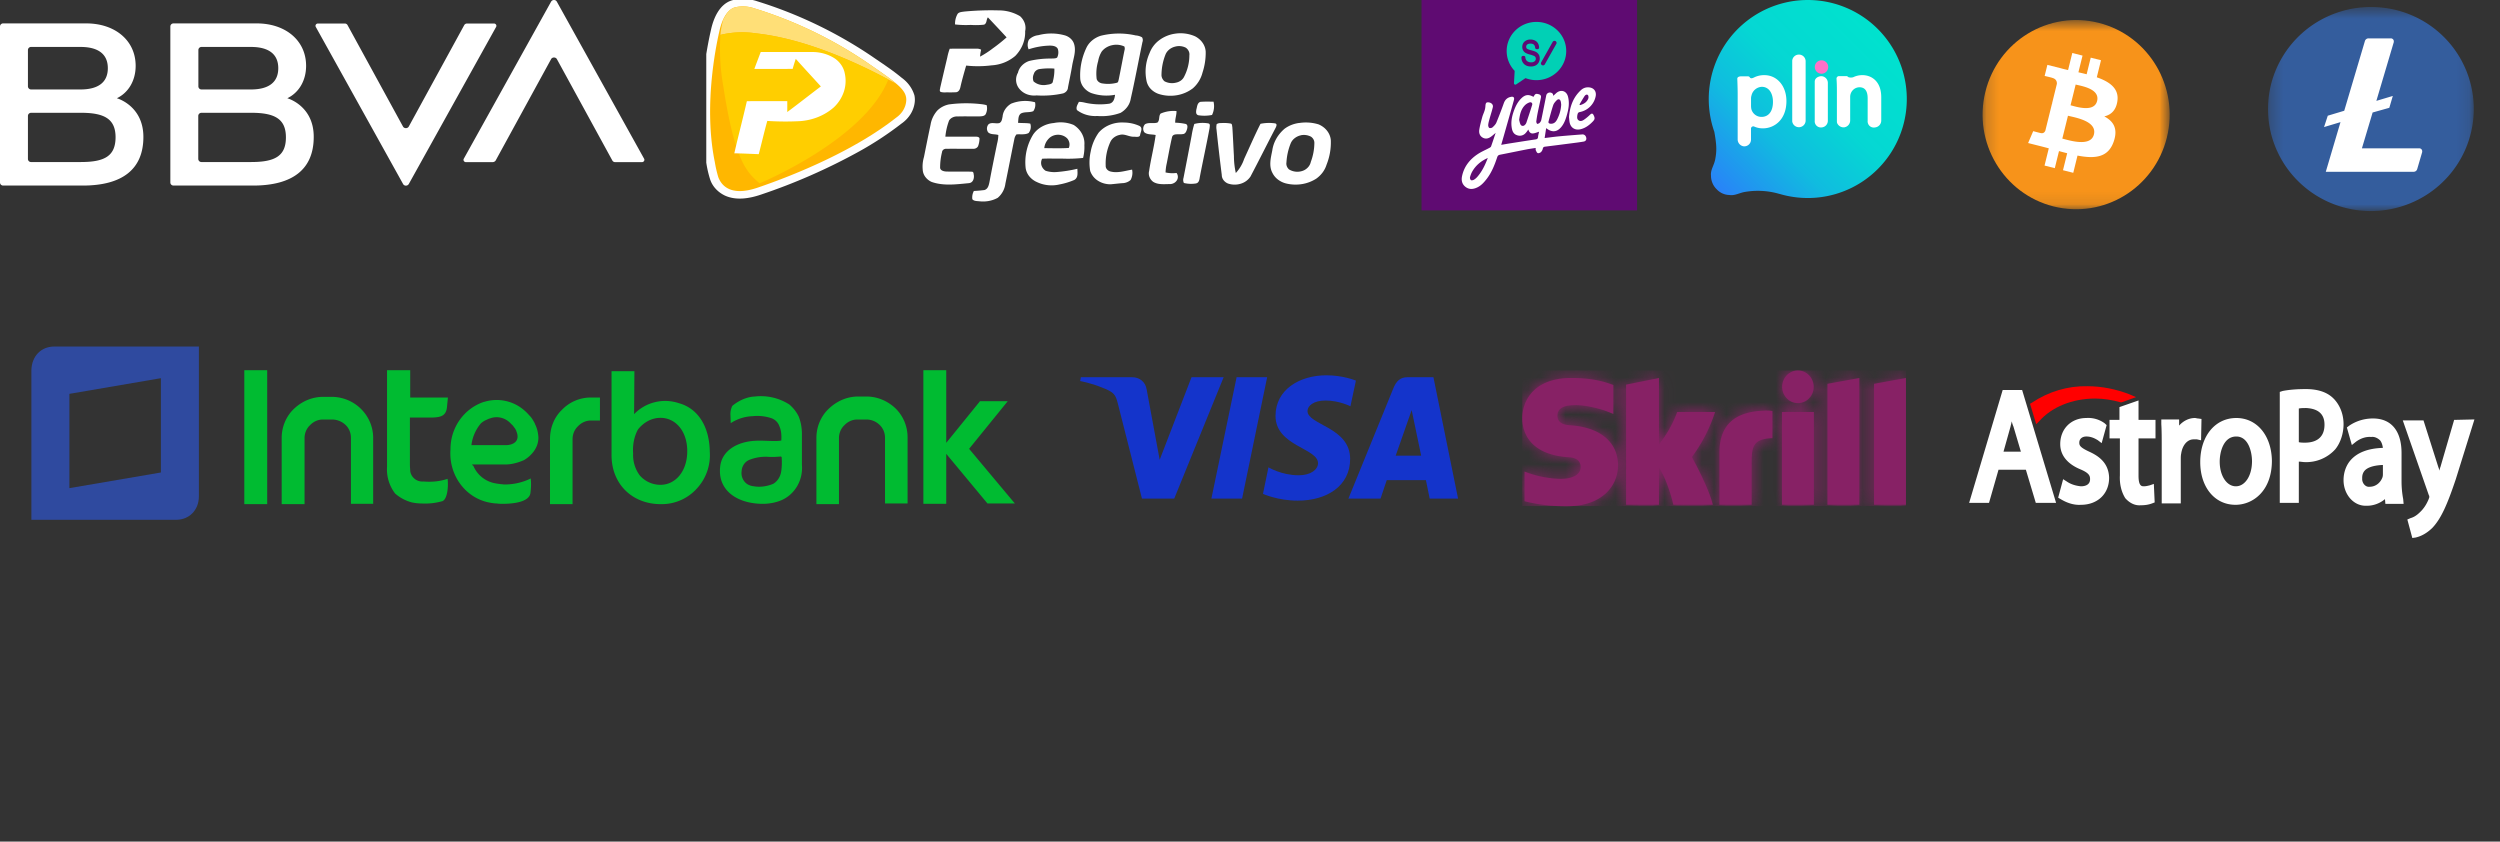 <svg xmlns="http://www.w3.org/2000/svg" width="202" height="68" fill="none"><rect width="100%" height="100%" fill="#333333" stroke="none"/><path fill="#fff" d="m37.508 2.033-4.478 8.19c-.095.175-.373.175-.468 0l-4.478-8.19a.251.251 0 0 0-.226-.133h-2.17c-.147 0-.243.15-.173.275l7.055 12.694c.096.175.356.175.46 0l7.056-12.694c.07-.125-.026-.275-.174-.275h-2.17c-.103 0-.19.05-.233.133ZM40.05 12.967l4.479-8.19c.095-.175.373-.175.468 0l4.479 8.19c.043.083.13.133.225.133h2.17c.147 0 .243-.15.173-.275L44.99.131c-.096-.175-.356-.175-.46 0l-7.056 12.694c-.07.125.026.276.174.276h2.17c.095-.009.19-.059.234-.134ZM9.442 7.938c.938-.45 1.519-1.426 1.519-2.619 0-2.043-1.658-3.428-3.992-3.428H.26a.25.25 0 0 0-.26.25v12.603c0 .141.113.25.26.25h6.422c3.211 0 4.904-1.326 4.904-3.928 0-2.536-2.144-3.128-2.144-3.128ZM2.517 3.793H6.5c1.467 0 2.213.6 2.213 1.718 0 1.117-.746 1.718-2.213 1.718H2.517a.256.256 0 0 1-.26-.25V4.043a.25.25 0 0 1 .26-.25Zm4.035 9.3H2.517a.25.25 0 0 1-.26-.251V9.364c0-.133.112-.25.26-.25h4.035c1.927 0 2.786.525 2.786 1.985-.009 1.476-.842 1.993-2.786 1.993ZM23.215 7.938c.937-.45 1.518-1.426 1.518-2.619 0-2.043-1.657-3.428-3.992-3.428h-6.717a.25.25 0 0 0-.26.25v12.603c0 .141.113.25.26.25h6.422c3.211 0 4.903-1.326 4.903-3.928.01-2.536-2.134-3.128-2.134-3.128Zm-6.926-4.145h3.983c1.467 0 2.213.6 2.213 1.718 0 1.117-.746 1.718-2.212 1.718h-3.984a.25.25 0 0 1-.26-.25V4.043a.25.25 0 0 1 .26-.25Zm4.027 9.3H16.28a.256.256 0 0 1-.26-.251V9.364c0-.133.113-.25.26-.25h4.036c1.927 0 2.786.525 2.786 1.985 0 1.476-.842 1.993-2.786 1.993Z"/><g clip-path="url(#a)"><path fill="#FEFEFE" fill-rule="evenodd" d="M72.844 9.983a26.674 26.674 0 0 1-3.399 2.24 47.97 47.97 0 0 1-7.977 3.507c-.91.309-1.983.488-2.889.075-.578-.275-1.008-.74-1.196-1.293a8.74 8.74 0 0 1-.307-1.312c-.701-3.436-.398-7.444.39-10.873.197-.85.66-1.998 1.688-2.303a3.432 3.432 0 0 1 1.563-.044c.16.03.318.073.471.125a35.186 35.186 0 0 1 9.232 4.426c.804.553 1.685 1.126 2.423 1.742.518.372.885.88 1.047 1.45.031.162.04.327.025.49-.031.343-.142.678-.326.982a2.623 2.623 0 0 1-.745.788Z" clip-rule="evenodd"/><path fill="#FFB700" fill-rule="evenodd" d="M58.04 14.32c.245.65.981 1.59 3.172.844 3.168-1.079 7.902-3.054 11.196-5.656.234-.162.428-.365.568-.596.14-.231.224-.486.246-.747.077-.892-.715-1.426-3.231-3.157A33.97 33.97 0 0 0 60.943.672a2.79 2.79 0 0 0-1.569-.076c-.643.191-1.04 1.024-1.231 1.847-.18.786-1.356 5.904-.387 10.646.068.415.163.826.283 1.232Z" clip-rule="evenodd"/><path fill="#FFDF77" fill-rule="evenodd" d="M58.464 1.516a5.89 5.89 0 0 0-.253 1.318v-.015a7.427 7.427 0 0 1 2.855-.126c4.145.448 8.401 2.497 10.71 3.727l.62.325a11.67 11.67 0 0 0-.573-.45l-.044-.033-.023-.017-.14-.101-.023-.018-.049-.034-.024-.018-.025-.017-.047-.036-.026-.018-.051-.037-.026-.018-.053-.037-.026-.02-.054-.037-.027-.019-.027-.02-.028-.019-.028-.019-.029-.02-.056-.039-.029-.02-.028-.02-.03-.02-.029-.021-.06-.042-.029-.021-.03-.02-.027-.019-.004-.003-.03-.02-.031-.023-.03-.02-.006-.005-.027-.017-.03-.022-.032-.022-.015-.01-.017-.012-.032-.023-.033-.022-.025-.017-.007-.006-.033-.022-.033-.023-.034-.022h-.002l-.03-.021-.034-.024-.035-.023-.013-.009-.02-.015-.036-.023-.034-.023-.025-.018-.01-.007-.035-.024-.036-.024-.035-.024A33.972 33.972 0 0 0 60.943.675 2.792 2.792 0 0 0 59.373.6l-.026.009h-.006l-.026.009h-.003l-.025.01h-.002l-.025.01-.005.002-.024.012-.006.002-.02.01-.006.002-.023.013-.006.003-.023.013-.005.003-.02.012-.005.003-.023.015-.005.004-.023.015-.023.017-.004.002-.022.018-.004.003-.021.017-.022.017-.005.005-.021.019-.003.002-.02.018-.004.004-.02.02-.004.004-.02.02-.004.004-.018.019-.004.005-.02.02-.005.007-.018.02-.017.021-.006.006-.018.022-.005.008-.019.023-.273.45h-.002Zm.041-.034-.003.004-.019.026-.003.004-.018.026-.018.026-.002.004-.019.027-.003.004-.014.023-.004.006-.016.027-.004.006-.016.026v.006l-.014.025-.004.006-.015.026-.004.007-.015.03-.015.027-.005.008-.014.029-.003.005.228-.378Z" clip-rule="evenodd"/><path fill="#FFCE00" fill-rule="evenodd" d="M58.212 2.818a7.427 7.427 0 0 1 2.856-.126c4.145.449 8.401 2.497 10.709 3.727-1.93 4.893-10.401 8.395-10.401 8.395-1.014-.889-1.991-1.714-2.932-7.838a17.352 17.352 0 0 1-.232-4.158Z" clip-rule="evenodd"/><path fill="#fff" d="M77.93.932A23.007 23.007 0 0 1 80.682.84a3.356 3.356 0 0 1 1.741.471c.174.158.302.35.374.56.071.21.084.433.036.648.026.732-.26 1.446-.802 2.002a3.243 3.243 0 0 1-1.915.759c-.68.087-1.369.093-2.05.018-.167.577-.335 1.153-.465 1.737-.036.171-.114.374-.335.417-.26.014-.52.017-.78.008a1.312 1.312 0 0 1-.47-.029c-.14-.072-.053-.23-.048-.343.188-.816.38-1.631.573-2.446.045-.24.111-.474.197-.704.738-.013 1.477-.005 2.215-.006.115 0 .227.03.323.084a2.9 2.9 0 0 0-.085.56c.368-.2.716-.425 1.04-.676.386-.275.754-.57 1.102-.88-.497-.546-1.006-1.08-1.51-1.618-.143.18-.063.479-.309.59a5.84 5.84 0 0 1-1.074.022c-.425.022-.85.009-1.272-.039a1.602 1.602 0 0 1 .204-.848c.117-.162.365-.164.558-.195Zm5.963 1.912a4.081 4.081 0 0 1 2.18.023c.178.059.338.155.464.281a.98.98 0 0 1 .259.44c.165.574-.074 1.149-.166 1.717-.095.587-.224 1.173-.337 1.76a.488.488 0 0 1-.112.293.601.601 0 0 1-.28.188 7.7 7.7 0 0 1-2.143.163c-.262.032-.53 0-.774-.09a1.44 1.44 0 0 1-.61-.43 1.143 1.143 0 0 1-.122-1.316c.048-.21.156-.407.313-.572.157-.166.359-.294.587-.373a7.359 7.359 0 0 1 1.806-.196c.152-.017.335.01.461-.084a.938.938 0 0 0 .054-.69c-.114-.252-.469-.283-.736-.27a5.861 5.861 0 0 0-1.624.297.901.901 0 0 1 .021-.773 1.24 1.24 0 0 1 .76-.368Zm-.357 3.122a.777.777 0 0 0-.026.608c.137.125.31.215.5.263.19.048.392.051.584.01.19-.024.469-.062.479-.274.089-.338.13-.684.121-1.03a5.411 5.411 0 0 0-1.249.045.617.617 0 0 0-.262.141.51.51 0 0 0-.147.237Zm5.41-3.078a6.103 6.103 0 0 1 2.821-.024c.183.011.36.065.513.154.067.12.077.257.029.382-.318 1.523-.598 3.052-.943 4.569a1.515 1.515 0 0 1-.271.655 1.764 1.764 0 0 1-.558.497 4.47 4.47 0 0 1-1.882.251 2.534 2.534 0 0 1-.872-.095 2.335 2.335 0 0 1-.762-.381c-.112-.228.061-.46.152-.667.136.003.272.018.404.047a5.481 5.481 0 0 0 2.052.103c.364-.078.435-.443.466-.72a3.77 3.77 0 0 1-1.933-.145 1.525 1.525 0 0 1-.607-.458 1.267 1.267 0 0 1-.269-.66c-.054-.855.11-1.71.48-2.502.103-.232.261-.44.464-.614s.446-.307.713-.392h.003Zm.97.753a1.527 1.527 0 0 0-.508.184c-.155.09-.287.207-.39.342a2.17 2.17 0 0 0-.287.773c-.14.471-.18.961-.12 1.445.03.095.092.18.178.244a.606.606 0 0 0 .303.115c.38.06.77.042 1.139-.054.124-.022.128-.148.155-.234.163-.792.309-1.587.47-2.38a.47.47 0 0 0-.007-.32 1.548 1.548 0 0 0-.935-.116h.003Zm4.987-.913a2.913 2.913 0 0 1 1.669.211c.246.128.453.308.6.523.149.215.234.459.248.71.01.575-.078 1.149-.26 1.702a2.501 2.501 0 0 1-.778 1.263 2.913 2.913 0 0 1-1.296.558 3.112 3.112 0 0 1-1.44-.096 1.601 1.601 0 0 1-.639-.387 1.331 1.331 0 0 1-.351-.607 3.645 3.645 0 0 1 .232-2.322 2.29 2.29 0 0 1 .761-1.021 2.778 2.778 0 0 1 1.252-.534h.002Zm.012 1.048c-.177.05-.338.135-.469.25-.131.115-.23.256-.286.411a4.508 4.508 0 0 0-.31 1.565.637.637 0 0 0 .05.307.717.717 0 0 0 .193.26 1.305 1.305 0 0 0 .925.11.985.985 0 0 0 .395-.17.83.83 0 0 0 .262-.308c.279-.54.424-1.125.425-1.717a.611.611 0 0 0-.05-.348.704.704 0 0 0-.237-.282 1.192 1.192 0 0 0-.898-.076v-.002ZM60.951 5.57c.168-.456.344-.91.515-1.366h4.085c.7-.02 1.386.174 1.941.549.408.3.68.718.766 1.179.108.487.084.989-.07 1.466a3.083 3.083 0 0 1-.819 1.28c-.735.649-1.712 1.043-2.752 1.111a22.5 22.5 0 0 1-2.62-.018c-.25.89-.454 1.79-.69 2.686-.658-.025-1.316-.06-1.974-.07.32-1.407.692-2.804 1.013-4.21 1.089-.012 2.178 0 3.265-.005.004.294 0 .587 0 .88.915-.679 1.805-1.384 2.713-2.069-.674-.744-1.36-1.48-2.026-2.227-.092.267-.176.537-.25.808-1.034.012-2.066 0-3.1.008l.003-.002Zm20.767 2.799a3.03 3.03 0 0 1 1.914-.105.902.902 0 0 1-.14.717c-.314.135-.704.031-1.006.192-.24.184-.187.498-.232.749.33.035.667.003.993.066a.787.787 0 0 1 .031.392.833.833 0 0 1-.164.366c-.288.16-.658.084-.981.113a.78.78 0 0 0-.17.356c-.246 1.206-.478 2.414-.727 3.621a1.786 1.786 0 0 1-.617 1.146c-.434.24-.951.341-1.462.284-.203-.023-.464-.004-.593-.172a1.116 1.116 0 0 1 .125-.665c.286-.012.57-.037.852-.074.291-.088.35-.386.402-.616.192-1.038.404-2.073.616-3.108.063-.237.1-.48.108-.723-.272-.09-.618-.012-.827-.22a.529.529 0 0 1 .024-.634c.234-.214.605-.03.89-.113.204-.1.209-.335.254-.511.018-.213.09-.42.213-.603.123-.185.292-.342.494-.46l.003.002Zm14.959.435c.056-.2.06-.476.305-.573.355-.033.715-.015 1.072-.018a1.6 1.6 0 0 1-.122 1.076c-.359.072-.73.08-1.094.026-.26-.06-.19-.343-.164-.514l.003.003Zm-19.97-.371c.889-.116 1.794-.117 2.684-.004.111.016.221.04.33.069.063.242.036.496-.077.725-.088.157-.307.174-.479.18-.593.01-1.186-.011-1.779.007a.82.82 0 0 0-.403.072.697.697 0 0 0-.295.251c-.16.424-.262.864-.302 1.31.807 0 1.614-.003 2.421 0 .132-.006.354.021.336.178-.004.2-.043.4-.115.591a.39.39 0 0 1-.178.168.468.468 0 0 1-.257.042c-.704.004-1.407-.006-2.111 0a.374.374 0 0 0-.249.066.3.3 0 0 0-.082.091.264.264 0 0 0-.035.112 5.19 5.19 0 0 0-.155 1.269c.022.226.303.293.52.301.682.013 1.366-.01 2.047.013.154.005.128.168.156.264.038.254-.042.621-.392.661-.998.093-2.058.242-3.02-.1a1.29 1.29 0 0 1-.514-.417 1.074 1.074 0 0 1-.204-.588c-.03-.34.005-.68.103-1.01.174-.873.348-1.745.534-2.615.066-.406.247-.79.527-1.119.254-.263.6-.446.986-.519l.003.002Zm17.075.743c.396-.173.84-.243 1.279-.202.012.317-.12.622-.102.94.287.006.573.04.852.102.17.068.14.261.11.393-.052.179-.13.436-.394.429-.272.054-.737-.09-.824.238-.164.7-.287 1.409-.427 2.113-.057.245-.09.494-.1.744.29.066.591.08.888.042a.521.521 0 0 1 .046.563.609.609 0 0 1-.21.226.722.722 0 0 1-.31.109c-.478-.003-1.012.079-1.42-.187a.899.899 0 0 1-.296-.398.795.795 0 0 1-.024-.475c.141-.972.396-1.93.527-2.904-.308-.072-.688-.009-.925-.23a.52.52 0 0 1 .07-.644c.299-.17.682-.026 1.001-.134.21-.198.076-.516.258-.727l.001.002Zm-8.624.763a2.72 2.72 0 0 1 1.599.16c.289.185.52.432.67.716.151.284.217.598.191.91.016.348-.019.696-.104 1.036-.56.059-1.124.077-1.688.054-.54.01-1.081-.02-1.62.01a.707.707 0 0 0-.058.53.8.8 0 0 0 .337.443c.29.094.601.128.91.101a10.82 10.82 0 0 0 1.658-.263c0 .303.091.713-.252.905-.38.164-.78.285-1.192.362-.61.144-1.26.077-1.815-.187a1.644 1.644 0 0 1-.616-.457 1.379 1.379 0 0 1-.302-.656 4.26 4.26 0 0 1 .604-2.733c.177-.26.421-.48.713-.642a2.4 2.4 0 0 1 .968-.288h-.004Zm-.32 1.17c-.269.228-.431.534-.459.86.66.006 1.322.03 1.981-.015a.72.72 0 0 0 .047-.4.762.762 0 0 0-.177-.37.972.972 0 0 0-.305-.207 1.084 1.084 0 0 0-.756-.041 1.011 1.011 0 0 0-.331.173Zm3.953-.411c.237-.27.547-.483.902-.623.354-.139.743-.199 1.13-.175.438.005.868.101 1.254.28.287.161.082.49.044.719-.02.219-.33.148-.499.148-.4.018-.757-.264-1.156-.146a1.137 1.137 0 0 0-.448.2.96.96 0 0 0-.295.356 4.132 4.132 0 0 0-.383 1.915.424.424 0 0 0 .086.29c.064.086.158.151.269.186.591.167 1.196-.045 1.778-.143.06.283.02.575-.119.836a.962.962 0 0 1-.307.188c-.116.045-.24.069-.366.07-.314.025-.627.065-.942.092-.373.004-.736-.1-1.035-.296a1.5 1.5 0 0 1-.617-.787 4.028 4.028 0 0 1 .038-1.544 3.85 3.85 0 0 1 .664-1.568l.002.002Zm16.19-.76a3.5 3.5 0 0 1 1.562.112c.28.119.52.3.693.527.174.227.276.49.295.762a4.83 4.83 0 0 1-.345 1.968c-.134.44-.422.833-.823 1.122a3.03 3.03 0 0 1-1.191.45 3.202 3.202 0 0 1-1.295-.065 1.798 1.798 0 0 1-.637-.32 1.535 1.535 0 0 1-.428-.524c-.305-.571-.131-1.214-.013-1.805.092-.67.443-1.291.994-1.762.337-.25.748-.413 1.186-.468l.002.002Zm.135.993a1.237 1.237 0 0 0-.512.24 1.024 1.024 0 0 0-.32.424 4.825 4.825 0 0 0-.339 1.522.601.601 0 0 0 .027.306.675.675 0 0 0 .179.264 1.286 1.286 0 0 0 1.226.066 1.09 1.09 0 0 0 .352-.285.93.93 0 0 0 .185-.387c.187-.499.284-1.02.287-1.546a.564.564 0 0 0-.072-.273.655.655 0 0 0-.201-.218 1.231 1.231 0 0 0-.814-.116l.002.003Zm-8.612-.916c.36-.095.742-.11 1.11-.047.206.027.125.246.123.369-.244 1.314-.533 2.621-.785 3.933-.039.206-.048.518-.347.557a2.416 2.416 0 0 1-.946-.042.549.549 0 0 1-.032-.408c.224-1.142.443-2.284.658-3.426a6.4 6.4 0 0 1 .217-.94l.002.004Zm1.802.015a.56.56 0 0 1 .335-.084 3.2 3.2 0 0 1 .791.036c.14.02.111.183.14.274.054.787.084 1.575.129 2.363.002.456.053.912.153 1.36.307-.335.535-.72.671-1.134.438-.948.85-1.906 1.322-2.841a3.43 3.43 0 0 1 1.181-.035c.196.043.096.247.042.359-.684 1.309-1.341 2.63-2.031 3.937a1.44 1.44 0 0 1-.788.579 1.665 1.665 0 0 1-1.027-.014.847.847 0 0 1-.368-.283.697.697 0 0 1-.137-.412 179.676 179.676 0 0 1-.426-3.681 1.087 1.087 0 0 1 .017-.427l-.004.003Z"/></g><g clip-path="url(#b)"><path fill="#5F0B72" d="M132.276-.016h-17.417v17.032h17.417V-.015Z"/><path fill="#fff" d="M127.834 10.863c-.623.046-1.245.095-1.867.153-.382.036-.761.09-1.16.137l.122-.799.108.076c.384.265.751.23 1.063-.11.241-.262.37-.584.471-.916.16-.526.269-1.059.119-1.607-.13-.478-.604-.6-.971-.252-.074.07-.149.137-.213.196-.016-.056-.015-.136-.055-.175-.178-.172-.469-.086-.516.148-.136.67-.265 1.34-.407 2.01a.485.485 0 0 1-.151.224c-.043.04-.121.046-.183.068-.022-.066-.069-.135-.062-.197.028-.237.067-.473.114-.707.083-.408.177-.814.26-1.222.031-.148-.031-.242-.191-.28-.226-.054-.267-.038-.412.218-.394-.227-.679-.188-1.002.139-.275.277-.443.617-.574.975-.18.494-.275.998-.15 1.52.056.232.182.403.429.474a.626.626 0 0 0 .665-.185c.081-.084.143-.185.22-.286.052.184.164.33.359.318.171-.01.337-.09.507-.14-.028.14-.07.284-.084.432-.013.133-.078.171-.203.19-.696.102-1.391.213-2.086.322-.221.035-.441.075-.686.116.101-.351.194-.671.285-.992.247-.872.497-1.743.739-2.617.063-.228-.035-.317-.269-.262-.276.064-.447.236-.543.5a34.055 34.055 0 0 1-.604 1.574c-.062.147-.191.275-.314.386-.057.05-.198.078-.256.044-.06-.035-.096-.161-.089-.243.014-.159.059-.316.102-.471.088-.322.196-.638.272-.962.049-.212-.129-.38-.378-.392-.163-.008-.209.07-.222.318a1.45 1.45 0 0 1-.069.356c-.055.175-.139.342-.186.518-.09.332-.182.666-.238 1.004-.041.249.014.498.256.646.243.15.481.087.698-.07.121-.087.231-.19.366-.302-.127.38-.243.738-.37 1.093-.018.051-.088.093-.144.123-.308.165-.635.301-.924.492-.655.431-1.113 1.011-1.276 1.785-.071.34-.007.648.282.872.299.23.626.193.948.04.311-.147.531-.395.737-.656.42-.533.662-1.15.872-1.78.04-.121.101-.18.227-.205.718-.14 1.435-.289 2.153-.43.237-.046.477-.078.728-.118.004.083-.009.145.013.19.04.085.086.203.158.228.071.024.2-.027.263-.086a.561.561 0 0 0 .144-.276c.025-.108.078-.146.18-.159.653-.081 1.307-.164 1.96-.25.388-.05.777-.094 1.162-.162.198-.035.262-.205.183-.387a.292.292 0 0 0-.31-.19Zm-2.712-1.049c.12-.438.231-.879.375-1.31.049-.15.169-.287.285-.402.138-.137.276-.09.324.096.025.095.03.196.038.251-.022.45-.143.831-.323 1.191-.106.212-.265.38-.542.356-.111-.01-.191-.057-.157-.182ZM123.8 8.47c-.148.487-.31.97-.473 1.454a.48.48 0 0 1-.111.165c-.118.125-.293.11-.365-.044-.057-.122-.078-.262-.104-.356.065-.486.165-.911.514-1.23a.991.991 0 0 1 .318-.182c.141-.052.264.052.221.193Zm-4.434 5.821c-.08.092-.178.176-.283.237-.064.037-.188.059-.232.024-.056-.044-.093-.162-.075-.232.042-.165.105-.33.191-.477.281-.48.688-.829 1.246-1.078-.221.58-.467 1.09-.847 1.526Zm8.106-5.07c.021-.102.073-.148.188-.17a1.619 1.619 0 0 0 1.273-1.287c.072-.4-.167-.69-.582-.707a.807.807 0 0 0-.593.21c-.657.593-.915 1.356-.983 2.195.015.14.023.274.046.405.079.456.442.687.898.573.388-.096.691-.325.962-.603.181-.186.202-.273.097-.503-.088-.193-.169-.196-.324-.045a3.53 3.53 0 0 1-.48.393c-.126.084-.287.143-.429.035-.146-.11-.111-.278-.093-.432.003-.022.016-.042.02-.064Zm.555-1.448c.059-.09.174-.175.269-.097.056.046.07.198.039.28-.113.296-.362.45-.657.536l-.061-.044c.135-.225.265-.455.41-.675Z"/><path fill="#01D0B5" d="M124.144 1.771c-1.328 0-2.405 1.054-2.405 2.353 0 .62.245 1.184.646 1.604l-.056.997c-.005.09.098.148.174.096l.758-.509c.273.106.571.165.883.165 1.329 0 2.406-1.054 2.406-2.353 0-1.3-1.077-2.353-2.406-2.353Zm.175 3.288a.606.606 0 0 1-.251.234.825.825 0 0 1-.375.08c-.227 0-.411-.067-.548-.198a.73.73 0 0 1-.213-.531c0-.001-.004-.046.03-.083.026-.03.065-.045.117-.046.06-.001.107.012.136.04a.09.09 0 0 1 .03.067.545.545 0 0 0 .071.232c.036.055.089.1.157.133a.528.528 0 0 0 .236.051.436.436 0 0 0 .287-.084.261.261 0 0 0 .097-.211.242.242 0 0 0-.035-.132.254.254 0 0 0-.105-.091 2.367 2.367 0 0 0-.35-.117 1.332 1.332 0 0 1-.364-.146.547.547 0 0 1-.24-.46c0-.176.06-.322.181-.434a.678.678 0 0 1 .481-.168.8.8 0 0 1 .361.078.58.58 0 0 1 .245.227.71.71 0 0 1 .092.342.124.124 0 0 1-.033.09.15.15 0 0 1-.11.044c-.06.003-.107-.011-.138-.04a.105.105 0 0 1-.036-.072c-.01-.115-.047-.203-.108-.258-.061-.054-.151-.082-.266-.082-.118 0-.208.024-.267.072a.218.218 0 0 0-.085.179c0 .068.019.119.06.155.03.027.11.07.318.125.175.046.296.086.369.12h.001a.63.63 0 0 1 .259.22c.059.091.088.2.088.326a.64.64 0 0 1-.092.338Zm1.432-1.514-.93 1.654a.168.168 0 0 1-.228.065.162.162 0 0 1-.067-.223l.93-1.655a.171.171 0 0 1 .229-.065.163.163 0 0 1 .066.224Z"/></g><g clip-path="url(#c)"><path fill="url(#d)" d="M146.069 0a8.004 8.004 0 0 0-7.924 6.888 8.004 8.004 0 0 0 .373 3.763c.184 1.043.208 1.503.072 2.219-.096.51-.391.845-.342 1.323a1.53 1.53 0 0 0 .466 1.106 1.44 1.44 0 0 0 1.019.457c.475.073.824-.195 1.338-.261a6.17 6.17 0 0 1 2.706.174h.015A8 8 0 1 0 146.069 0Z"/><path fill="#FD71C8" d="M147.178 5.957a.542.542 0 1 0 0-1.084.542.542 0 0 0 0 1.084Z"/><path fill="#fff" d="M142.56 6.071a1.838 1.838 0 0 0-.812.177c-.301.16-.337.024-.367 0-.03-.024-.021-.08-.168-.08h-.508s-.346-.019-.331.21c0 0 .03.745.03 1.203v3.677a.563.563 0 0 0 .49.565.544.544 0 0 0 .587-.535v-.884a.19.19 0 0 1 .017-.09.185.185 0 0 1 .238-.09c.222.099.463.149.707.147.917 0 1.9-.689 1.9-2.207 0-1.209-.749-2.093-1.783-2.093Zm-.231 3.374a.842.842 0 0 1-.821-.638 1.321 1.321 0 0 1-.024-.234v-.64a.865.865 0 0 1 .039-.226.899.899 0 0 1 .83-.692c.628 0 .902.602.902 1.203.006.764-.343 1.227-.926 1.227Zm8.157-3.374a1.672 1.672 0 0 0-.745.168.644.644 0 0 1-.376 0c-.057-.03-.096-.09-.166-.09h-.607a.206.206 0 0 0-.191.138.191.191 0 0 0-.01.082c.021.282.03.58.03.995v2.388c0 .195.024.201.024.201a.568.568 0 0 0 .562.337.562.562 0 0 0 .487-.56V7.848a.791.791 0 0 1 .3-.64.758.758 0 0 1 .449-.157c.442 0 .664.301.664.902v1.805a.491.491 0 0 0 .032.23.49.49 0 0 0 .337.302.5.5 0 0 0 .233.006.56.56 0 0 0 .496-.566V7.863c.003-1.323-.818-1.792-1.519-1.792Zm-3.307.084c-.226 0-.548.136-.548.445v3.158a.496.496 0 0 0 .548.538.537.537 0 0 0 .511-.538V6.693a.543.543 0 0 0-.526-.538h.015Zm-1.828-1.744a.538.538 0 0 0-.539.484v4.917a.546.546 0 0 0 .566.466.541.541 0 0 0 .517-.52V4.946a.54.54 0 0 0-.56-.535h.016Z"/></g><mask id="e" width="16" height="16" x="160" y="1" maskUnits="userSpaceOnUse" style="mask-type:luminance"><path fill="#fff" d="M175.31 1.619h-15.118v15.288h15.118V1.62Z"/></mask><g mask="url(#e)"><path fill="#F7931A" d="M175.083 11.112c-1.009 4.095-5.111 6.588-9.161 5.566-4.049-1.02-6.513-5.168-5.503-9.263 1.009-4.096 5.111-6.588 9.16-5.567 4.05 1.02 6.514 5.169 5.504 9.264Z"/><path fill="#fff" d="M171.084 8.174c.151-1.017-.615-1.564-1.662-1.929l.339-1.378-.829-.209L168.601 6a33.22 33.22 0 0 0-.665-.158l.334-1.35-.829-.21-.34 1.378a26.352 26.352 0 0 1-.53-.126l.001-.005-1.144-.288-.221.895s.616.143.603.152c.336.085.396.31.386.488l-.387 1.57a.629.629 0 0 1 .087.028l-.088-.022-.543 2.199c-.041.103-.145.258-.38.2.009.011-.603-.153-.603-.153l-.411.96 1.079.272c.201.051.398.104.592.155l-.344 1.393.829.21.34-1.38c.226.063.446.12.661.174l-.339 1.372.83.21.343-1.392c1.414.27 2.478.162 2.926-1.132.36-1.042-.018-1.643-.762-2.034.542-.127.949-.487 1.058-1.232Zm-1.895 2.688c-.256 1.041-1.991.478-2.553.337l.456-1.847c.562.142 2.365.423 2.097 1.51Zm.257-2.703c-.234.947-1.678.466-2.146.348l.413-1.675c.468.118 1.976.339 1.733 1.327Z"/></g><mask id="f" width="17" height="18" x="183" y="0" maskUnits="userSpaceOnUse" style="mask-type:luminance"><path fill="#fff" d="M199.88.566h-16.625v16.488h16.625V.566Z"/></mask><g mask="url(#f)"><path fill="#fff" d="M191.568 16.162c4.094 0 7.412-3.292 7.412-7.352 0-4.06-3.318-7.352-7.412-7.352-4.094 0-7.413 3.291-7.413 7.352 0 4.06 3.319 7.351 7.413 7.351Z"/><path fill="#345D9D" d="M191.567.566a8.361 8.361 0 0 0-4.618 1.389 8.257 8.257 0 0 0-3.061 3.7 8.172 8.172 0 0 0-.473 4.763 8.214 8.214 0 0 0 2.275 4.221 8.33 8.33 0 0 0 4.256 2.256 8.374 8.374 0 0 0 4.802-.469 8.297 8.297 0 0 0 3.731-3.036 8.2 8.2 0 0 0 1.401-4.58 8.197 8.197 0 0 0-2.411-5.82 8.29 8.29 0 0 0-2.683-1.79 8.352 8.352 0 0 0-3.17-.634h-.049Zm.141 8.523-.865 2.895h4.629a.236.236 0 0 1 .221.135c.012.028.02.058.021.088v.076l-.403 1.377a.298.298 0 0 1-.302.22h-7.085l1.188-4.012-1.329.399.302-.918 1.329-.4 1.67-5.629a.303.303 0 0 1 .302-.22h1.792a.238.238 0 0 1 .167.063.227.227 0 0 1 .074.161V3.4l-1.409 4.75 1.329-.398-.282.958-1.349.38Z"/></g><path fill="#2F4A9F" fill-rule="evenodd" d="M2.536 42h11.687c1.067 0 1.848-.78 1.848-1.911V28H4.384c-1.067 0-1.822.78-1.848 1.912V42Zm3.071-2.558L13 38.177v-7.62l-7.392 1.266v7.62Z" clip-rule="evenodd"/><path fill="#00BB31" fill-rule="evenodd" d="M53.37 33.761c1.196 0 2.16 1.05 2.16 2.693 0 1.642-.964 2.719-2.16 2.719a2.2 2.2 0 0 1-1.693-.78 2.77 2.77 0 0 1-.52-1.75c-.052-.674.078-1.374.39-1.94.469-.592 1.12-.942 1.822-.942Zm-2.11-3.769-.025 3.473a3.482 3.482 0 0 1 3.618-.888c1.561.43 2.472 1.911 2.498 3.93a3.962 3.962 0 0 1-1.067 2.99 3.812 3.812 0 0 1-2.837 1.238c-2.342.026-4.06-1.616-4.034-4.012v-6.73h1.848Zm-3.513 2.127h.729v1.858h-.729c-.39 0-.755.161-1.041.458-.286.269-.443.646-.443 1.05v5.25h-1.822v-5.277c0-.889.339-1.75.963-2.343a3.232 3.232 0 0 1 2.343-.996Zm-6.923 5.412h-2.681c.026.054.052.08.104.107a2.372 2.372 0 0 0 1.848 1.427c.104.027.234.027.338.054.104 0 .234.027.339.027.728 0 1.457-.161 2.108-.485.052.404.026.808-.026 1.212-.157.78-1.692.835-2.213.835-.156 0-.338 0-.494-.027-.156 0-.339-.027-.495-.054-2.004-.323-3.41-2.208-3.253-4.308v-.027c0-1.75 1.093-3.284 2.707-3.823h.026a3.4 3.4 0 0 1 3.305.754c.156.135.287.296.443.458.13.161.234.35.338.538v.027c.182.35.26.7.286 1.104 0 .404-.13.78-.364 1.104a2.653 2.653 0 0 1-.807.727c-.442.188-.963.35-1.51.35Zm-2.733-1.562h2.758c.625 0 1.224-.323.86-1.157v-.027c-.053-.081-.079-.162-.157-.243-.078-.107-.13-.188-.234-.269-.442-.512-1.12-.7-1.744-.458h-.026c-.13.054-.234.108-.364.162a2.16 2.16 0 0 0-.313.215 3.329 3.329 0 0 0-.78 1.777Zm-4.946-6.058v2.208h3.045l-.078.808c-.078.62-.416.78-1.119.808H33.12v3.85c0 .161.026.323.026.484a.987.987 0 0 0 1.067.835c.651.054 1.328 0 1.952-.216.079.673-.026 1.643-.416 1.804a5.036 5.036 0 0 1-1.666.189c-.26 0-.52-.027-.78-.081a3.274 3.274 0 0 1-1.38-.727 3.198 3.198 0 0 1-.65-2.154v-7.807h1.873Zm-7.027 2.154h.676c.885 0 1.744.35 2.369.97.625.619.989 1.453.989 2.342v5.33h-1.796v-5.33c0-.404-.156-.78-.442-1.05a1.6 1.6 0 0 0-1.094-.43h-.728c-.39 0-.755.16-1.041.457-.287.269-.443.646-.443 1.05v5.33H22.76v-5.357c0-.889.364-1.75.99-2.342.65-.62 1.483-.97 2.368-.97Zm-6.377-2.153h1.848v10.823H19.74V29.912Zm49.61 2.126H70c.885 0 1.718.35 2.369.97a3.27 3.27 0 0 1 .963 2.342v5.33H71.51v-5.303c0-.404-.156-.78-.443-1.05a1.52 1.52 0 0 0-1.04-.43h-.756c-.39 0-.755.16-1.04.457-.287.269-.443.646-.443 1.05v5.33h-1.822v-5.357c0-.889.364-1.75.989-2.342.676-.647 1.51-.997 2.394-.997Zm5.257-2.126h1.848v10.796h-1.848V29.912Zm4.555 2.53-2.707 3.339v.888l3.332 4.012H82l-3.696-4.416 3.123-3.85h-2.264v.027Zm-16.06 4.47v-.027c-.338.026-.702.053-1.04.026a3.569 3.569 0 0 0-1.51.243c-.338.134-.573.457-.625.834v.054c-.052.296.026.593.182.808.157.242.417.377.703.43h.026c.547.108 1.12.028 1.64-.188.364-.215.599-.619.65-1.05.053-.377.053-.754.027-1.13h-.052Zm-2.108-4.874a4.258 4.258 0 0 1 2.785.647c.313.269.573.592.755.969.182.457.26.942.26 1.427v2.477c.105 1.211-.546 2.369-1.64 2.853-.442.189-.884.27-1.353.297-2.108.053-3.8-.996-3.618-2.935.104-1.373 1.406-2.073 2.785-2.154.651-.054 1.744.081 2.16-.027.027-.404 0-.807-.155-1.157a1.052 1.052 0 0 0-.651-.647c-.495-.161-.99-.215-1.51-.161a3.454 3.454 0 0 0-1.77.565l-.026-.727a1.5 1.5 0 0 1 .156-.673c.52-.43 1.172-.727 1.822-.754Z" clip-rule="evenodd"/><path fill="#1434CB" d="M107.171 30.324c-2.165 0-4.109 1.156-4.109 3.277 0 2.442 3.434 2.61 3.434 3.824 0 .513-.582.977-1.56.977-1.397 0-2.445-.643-2.445-.643l-.442 2.145s1.199.548 2.805.548c2.375 0 4.238-1.204 4.238-3.372 0-2.574-3.446-2.74-3.446-3.872 0-.405.477-.846 1.455-.846 1.106 0 2.014.464 2.014.464l.443-2.073c-.012 0-1.002-.429-2.387-.429Zm-19.837.155-.058.31s.908.167 1.734.512c1.06.394 1.13.62 1.316 1.323l1.944 7.661h2.608l3.993-9.806h-2.596l-2.573 6.672-1.048-5.659c-.093-.643-.582-1.013-1.187-1.013h-4.133Zm12.584 0-2.037 9.806h2.48l2.025-9.806h-2.468Zm13.807 0c-.593 0-.908.322-1.141.894l-3.632 8.912h2.596l.501-1.49h3.166l.303 1.49h2.293l-1.99-9.806h-2.096Zm.338 2.657.768 3.682h-2.06l1.292-3.682Z"/><path fill="#872165" d="M143.984 40.782h2.579V33.29h-2.579v7.493Zm-1.459-7.6c-2.384.08-3.595 1.185-3.595 3.382v4.218h2.605v-3.436c0-1.321.169-1.887 1.68-1.941v-2.197a3.43 3.43 0 0 0-.534-.04l-.156.013Zm-19.525.62c0 .862.365 2.897 3.686 3.14.287.013 1.029.067 1.029.794 0 .593-.612.957-1.641.957a8.532 8.532 0 0 1-2.892-.593v2.4c1.121.282 2.28.417 3.439.404 2.84 0 4.116-1.658 4.116-3.302 0-1.86-1.433-3.073-3.816-3.235-.326-.027-1.082-.067-1.082-.781 0-.85 1.082-.85 1.498-.85.717 0 1.642.216 2.306.432 0 0 .365.135.69.27l.026.013v-2.345l-.039-.014c-.781-.282-1.693-.552-3.373-.552-2.918 0-3.947 1.752-3.947 3.261Zm8.388-2.723v9.703h2.657v-3.005c.769 1.2 1.16 3.005 1.16 3.005h3.191c-.313-1.361-1.693-3.854-1.693-3.854a12.453 12.453 0 0 0 1.875-3.639h-3.061a9.467 9.467 0 0 1-1.472 2.615V30.54l-2.657.539Zm16.269-.067v9.77h2.579V30.54l-2.579.472Zm3.764 0v9.77H154V30.54l-2.579.472Zm-6.148-1.079c-.703 0-1.276.593-1.276 1.321s.573 1.32 1.276 1.32c.703 0 1.277-.592 1.277-1.32-.013-.728-.574-1.32-1.277-1.32Z"/><mask id="g" width="31" height="12" x="123" y="29" maskUnits="userSpaceOnUse" style="mask-type:luminance"><path fill="#fff" d="M143.984 40.782h2.579V33.29h-2.579v7.493Zm-1.459-7.6c-2.384.08-3.595 1.185-3.595 3.382v4.218h2.605v-3.436c0-1.321.169-1.887 1.68-1.941v-2.197a3.43 3.43 0 0 0-.534-.04l-.156.013Zm-19.525.62c0 .862.365 2.897 3.686 3.14.287.013 1.029.067 1.029.794 0 .593-.612.957-1.641.957a8.532 8.532 0 0 1-2.892-.593v2.4c1.121.282 2.28.417 3.439.404 2.84 0 4.116-1.658 4.116-3.302 0-1.86-1.433-3.073-3.816-3.235-.326-.027-1.082-.067-1.082-.781 0-.85 1.082-.85 1.498-.85.717 0 1.642.216 2.306.432 0 0 .365.135.69.27l.026.013v-2.345l-.039-.014c-.781-.282-1.693-.552-3.373-.552-2.918 0-3.947 1.752-3.947 3.261Zm8.388-2.723v9.703h2.657v-3.005c.769 1.2 1.16 3.005 1.16 3.005h3.191c-.313-1.361-1.693-3.854-1.693-3.854a12.453 12.453 0 0 0 1.875-3.639h-3.061a9.467 9.467 0 0 1-1.472 2.615V30.54l-2.657.539Zm16.269-.067v9.77h2.579V30.54l-2.579.472Zm3.764 0v9.77H154V30.54l-2.579.472Zm-6.148-1.079c-.703 0-1.276.593-1.276 1.321s.573 1.32 1.276 1.32c.703 0 1.277-.592 1.277-1.32-.013-.728-.574-1.32-1.277-1.32Z"/></mask><g mask="url(#g)"><path fill="#872165" d="M154 29.933h-31V40.89h31V29.933Z"/></g><path fill="#fff" d="m161.816 31.514-2.711 9.12h1.607l.769-2.682h2.209l.803 2.682h1.64l-2.744-9.12h-1.573Zm1.473 4.982h-1.406l.569-2.032c.033-.153.067-.268.1-.42.034.152.067.268.134.421l.602 2.03h.001Zm5.522 0c-.737-.346-.804-.499-.804-.729 0-.307.234-.498.569-.498.335 0 .636.115.937.307l.301.23.402-1.457-.167-.153a2.246 2.246 0 0 0-1.473-.421c-1.238 0-2.109.88-2.109 2.107 0 1.111.871 1.725 1.607 2.031.737.307.804.537.804.805 0 .499-.469.575-.737.575-.402-.038-.803-.153-1.138-.383l-.301-.192-.402 1.494.201.116c.502.306 1.071.498 1.64.46 1.339 0 2.276-.882 2.276-2.185-.033-1.264-.937-1.8-1.606-2.108Zm3.982-4.14-1.54.537v1.035h-.803v1.494h.837v2.99c-.034.651.1 1.303.435 1.84.335.382.77.612 1.238.574.335 0 .636-.039.937-.154l.201-.076-.067-1.495-.334.115c-.167.039-.301.077-.469.077-.167 0-.435 0-.435-.843v-3.028h1.372v-1.494h-1.372v-1.571Zm5.087 1.495-.268-.038c-.1 0-.167-.038-.268-.038-.468 0-.937.23-1.271.613v-.498h-1.439v.383c.033.498.033 1.111.033 1.878v4.521h1.54V37.11c0-.154 0-.307.033-.46.101-.69.502-1.15 1.004-1.15h.268l.335.077.033-1.725Zm2.811-.076c-1.707 0-2.911 1.456-2.911 3.564 0 2.03 1.171 3.449 2.844 3.449 1.406 0 2.946-1.111 2.946-3.564-.034-2.032-1.205-3.45-2.879-3.45Zm1.272 3.487c0 1.188-.569 2.031-1.305 2.031s-1.305-.843-1.305-1.993c0-.766.301-2.031 1.339-2.031 1.003 0 1.271 1.303 1.271 1.993Zm6.627-5.02c-.503-.537-1.272-.805-2.276-.805-.636 0-1.272.038-1.874.153l-.234.077v8.967h1.539V37.3c.167 0 .335.038.468.038a3.16 3.16 0 0 0 2.477-1.035c.435-.536.669-1.303.669-2.03 0-.767-.267-1.495-.769-2.032Zm-.77 2.07c0 1.264-.971 1.455-1.573 1.455-.167 0-.335 0-.502-.038v-2.721c.201-.039.402-.039.602-.039.67.039 1.473.269 1.473 1.342Zm6.225 4.56V36.61c0-1.801-.837-2.798-2.309-2.798-.67 0-1.339.191-1.908.575l-.201.153.402 1.418.335-.268c.368-.269.803-.422 1.238-.383.234-.039.502.076.703.268.133.153.2.383.234.613-1.205.038-2.075.383-2.611.996-.368.422-.569.997-.569 1.61 0 1.15.804 2.07 1.774 2.07h.134c.502 0 1.038-.193 1.439-.537l.033.383h1.473l-.034-.383a7.715 7.715 0 0 1-.133-1.457Zm-2.577.46c-.302.038-.569-.23-.603-.575v-.154c0-.23.067-.421.201-.574.167-.192.569-.422 1.473-.46v.728c0 .076 0 .153-.034.268-.167.46-.569.766-1.037.766Zm6.827-5.404-1.104 3.794a.799.799 0 0 0-.067.307c-.034-.077-.067-.192-.101-.269l-1.205-3.793h-1.673l2.108 6.054c.034.039.034.077.034.154 0 .038-.034.076-.034.115-.167.421-.401.804-.736 1.111-.234.23-.468.383-.736.46l-.268.115.402 1.494.268-.038c.502-.115.937-.383 1.339-.767.735-.766 1.237-1.954 1.907-3.947l1.506-4.828-1.64.038Z"/><path fill="red" d="M164.76 34.043c1.004-1.15 2.678-1.84 4.519-1.84.703 0 1.405.116 2.075.307h.067l1.171-.421-.536-.23c-1.104-.422-2.242-.652-3.38-.652-1.585-.038-3.148.426-4.518 1.342l-.134.076.502 1.648.235-.23h-.001Z"/><defs><clipPath id="a"><path fill="#fff" d="M57.067 0h52v17h-52z"/></clipPath><clipPath id="b"><path fill="#fff" d="M114.067 0h19v17h-19z"/></clipPath><clipPath id="c"><path fill="#fff" d="M138.067 0h16v16h-16z"/></clipPath><linearGradient id="d" x1="138.741" x2="151.725" y1="15.326" y2="2.342" gradientUnits="userSpaceOnUse"><stop stop-color="#2982F8"/><stop offset=".33" stop-color="#10BCDF"/><stop offset=".6" stop-color="#05D7D3"/><stop offset="1" stop-color="#00E2CE"/></linearGradient></defs></svg>